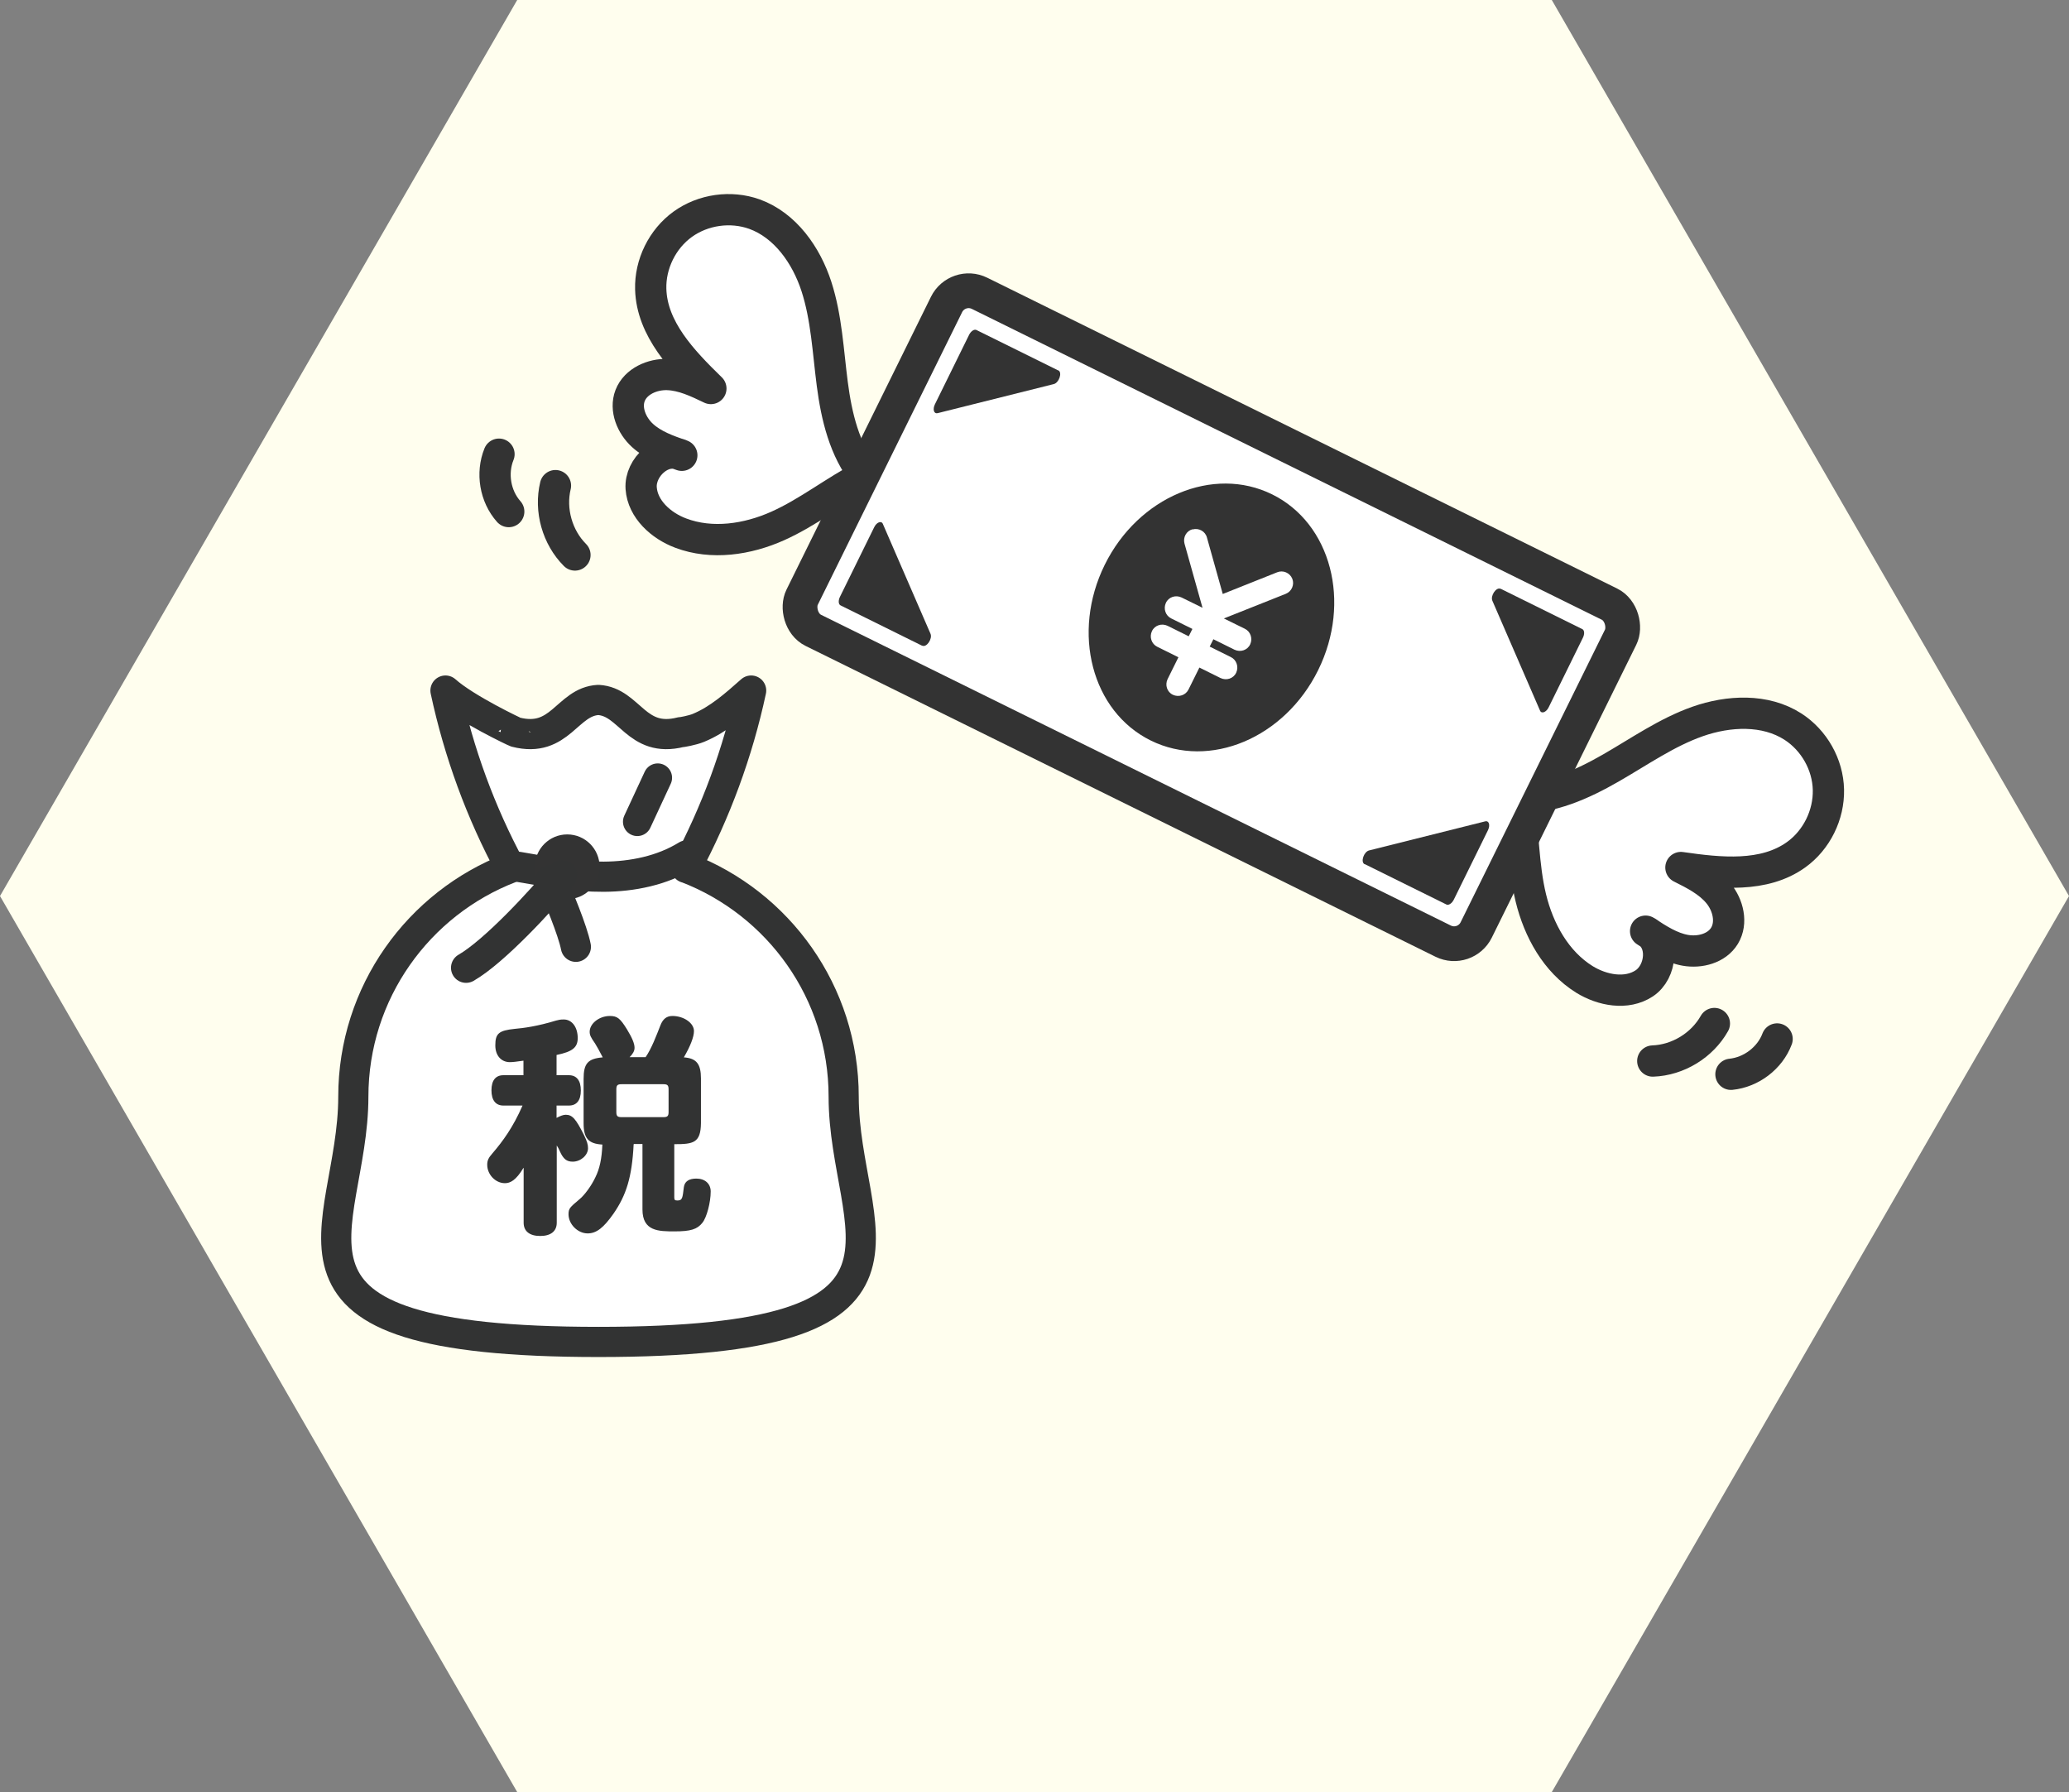 <?xml version="1.0" encoding="UTF-8"?>
<svg id="_レイヤー_2" data-name="レイヤー_2" xmlns="http://www.w3.org/2000/svg" viewBox="0 0 112.49 97.42">
  <rect x="0" y="0" width="112.49" height="97.42" fill="#808080" stroke="none"/>
  <defs>
    <style>
      .cls-1 {
        fill: #333;
      }

      .cls-2, .cls-3, .cls-4, .cls-5, .cls-6, .cls-7 {
        stroke-linecap: round;
      }

      .cls-2, .cls-4, .cls-8 {
        stroke-miterlimit: 10;
      }

      .cls-2, .cls-4, .cls-5, .cls-7 {
        stroke: #323333;
      }

      .cls-2, .cls-4, .cls-6, .cls-7 {
        fill: none;
      }

      .cls-2, .cls-5, .cls-7 {
        stroke-width: 1.64px;
      }

      .cls-3, .cls-9, .cls-8, .cls-5 {
        fill: #fff;
      }

      .cls-3, .cls-8, .cls-6 {
        stroke: #333;
      }

      .cls-3, .cls-5, .cls-6, .cls-7 {
        stroke-linejoin: round;
      }

      .cls-3, .cls-6 {
        stroke-width: 1.7px;
      }

      .cls-4 {
        stroke-width: 1.56px;
      }

      .cls-8 {
        stroke-width: 1.89px;
      }

      .cls-10 {
        fill: #323333;
      }

      .cls-11 {
        fill: #fffeee;
        fill-rule: evenodd;
      }
    </style>
  </defs>
  <g id="_レイヤー_1-2" data-name="レイヤー_1">
    <g>
      <polygon class="cls-11" points="84.37 0 28.12 0 0 48.71 28.12 97.42 84.37 97.42 112.49 48.71 84.37 0"/>
      <g>
        <g>
          <g>
            <path class="cls-3" d="M47.03,25.86c-1.12-1.4-1.55-3.22-1.78-4.99-.23-1.77-.31-3.59-.86-5.29-.55-1.7-1.69-3.33-3.37-3.94-1.29-.46-2.79-.25-3.9.55s-1.78,2.17-1.74,3.53c.06,2.16,1.72,3.89,3.27,5.4-.75-.36-1.52-.73-2.35-.76s-1.74.37-2.04,1.14c-.29.75.08,1.63.67,2.17s1.38.82,2.14,1.08c-1.03-.5-2.29.65-2.21,1.79s1.08,2.04,2.15,2.44c1.69.64,3.63.35,5.28-.39s3.08-1.89,4.74-2.75Z"/>
            <path class="cls-3" d="M82.53,43.37c1.79.04,3.5-.73,5.05-1.62s3.04-1.94,4.72-2.53,3.67-.69,5.18.28c1.15.74,1.9,2.06,1.93,3.43s-.64,2.73-1.75,3.53c-1.75,1.26-4.13,1.01-6.27.7.74.37,1.51.76,2.04,1.4s.76,1.6.33,2.31c-.42.69-1.34.93-2.13.79s-1.49-.6-2.16-1.04c1.03.51.88,2.21-.08,2.84s-2.28.38-3.25-.22c-1.54-.96-2.48-2.66-2.91-4.43s-.38-3.6-.7-5.43Z"/>
            <rect class="cls-8" x="45.43" y="23.34" width="40.87" height="20.43" rx="1.34" ry="1.34" transform="translate(21.64 -25.68) rotate(26.26)"/>
            <g>
              <path class="cls-1" d="M57.54,20.14l-4.45-2.2c-.12-.06-.3.06-.4.26l-1.86,3.78c-.13.27-.06.53.15.48l6.31-1.58c.29-.07.48-.63.25-.75Z"/>
              <path class="cls-1" d="M50.15,35.11l-4.45-2.2c-.12-.06-.13-.27-.03-.47l1.86-3.78c.13-.27.39-.37.47-.18l2.59,5.97c.12.27-.21.76-.44.65Z"/>
            </g>
            <g>
              <path class="cls-1" d="M81.58,32l4.45,2.2c.12.06.13.27.03.47l-1.86,3.78c-.13.27-.39.37-.47.18l-2.59-5.97c-.12-.27.21-.76.44-.65Z"/>
              <path class="cls-1" d="M74.19,46.97l4.45,2.2c.12.06.3-.06.4-.26l1.86-3.78c.13-.27.06-.53-.15-.48l-6.31,1.58c-.29.07-.48.63-.25.75Z"/>
            </g>
            <ellipse class="cls-1" cx="65.86" cy="33.56" rx="7.46" ry="6.47" transform="translate(6.63 77.78) rotate(-63.74)"/>
            <path class="cls-9" d="M64.84,28.78c.34-.09.69.1.78.44l.86,3.07,2.96-1.18c.32-.13.69.03.82.35.13.32-.03.69-.35.82l-3.37,1.34,1.14.56c.31.15.44.53.29.85s-.53.44-.85.29l-1.15-.57-.2.4,1.15.57c.31.15.44.53.29.85s-.53.44-.85.29l-1.15-.57-.59,1.19c-.15.31-.53.44-.85.29s-.44-.53-.29-.85l.59-1.19-1.15-.57c-.31-.15-.44-.53-.29-.85s.53-.44.85-.29l1.15.57.2-.4-1.15-.57c-.31-.15-.44-.53-.29-.85s.53-.44.85-.29l1.14.56-.98-3.49c-.09-.34.1-.69.44-.78Z"/>
          </g>
          <g>
            <path class="cls-6" d="M93.21,55.64c-.67,1.19-1.98,1.99-3.35,2.04"/>
            <path class="cls-6" d="M96.62,56.48c-.39,1.04-1.41,1.81-2.51,1.92"/>
          </g>
          <g>
            <path class="cls-6" d="M30.2,26.4c-.32,1.33.1,2.81,1.06,3.77"/>
            <path class="cls-6" d="M27.13,24.69c-.42,1.03-.21,2.29.53,3.12"/>
          </g>
        </g>
        <g>
          <path class="cls-5" d="M37.3,47.18c1.62-3.03,2.82-6.28,3.54-9.64-.88.78-1.78,1.58-2.87,2.03-.31.13-.96.25-.95.23-2.44.62-2.77-1.65-4.49-1.75-1.71.09-2.06,2.37-4.49,1.75,0,.01-2.7-1.26-3.82-2.26.72,3.36,1.91,6.62,3.54,9.64-5,1.92-8.55,6.77-8.55,12.44,0,7.36-6.18,13.33,13.33,13.33s13.33-5.97,13.33-13.33c0-5.68-3.55-10.52-8.55-12.44Z"/>
          <path class="cls-2" d="M28.17,47.12c1.54.27,3.1.55,4.66.54s3.16-.33,4.51-1.16"/>
          <path class="cls-4" d="M35.76,42.28c-.37.8-.74,1.6-1.11,2.39"/>
          <path class="cls-10" d="M28.46,63.49c-.41.68-.72.83-1.01.83-.51,0-.96-.47-.96-1,0-.23.06-.37.29-.63.55-.64,1.11-1.4,1.63-2.59h-1.04c-.42,0-.65-.29-.65-.83s.23-.82.65-.82h1.09v-.79c-.36.05-.56.08-.74.08-.47,0-.79-.36-.79-.91,0-.65.19-.81,1.06-.9.47-.04,1.23-.14,2.24-.45.15-.04.24-.06.42-.06.45,0,.76.42.76,1.01,0,.51-.28.74-1.15.92v1.1h.67c.42,0,.65.29.65.83s-.23.82-.65.82h-.67v.67c.19-.1.36-.17.5-.17.36,0,.55.23.99,1.1.17.35.22.52.22.72,0,.38-.4.73-.83.73-.33,0-.51-.14-.7-.56-.06-.14-.1-.22-.17-.32v4.2c0,.46-.32.72-.9.72s-.9-.26-.9-.72v-2.98ZM34.45,62.22c-.09,1.77-.4,2.75-1.09,3.75-.54.77-.93,1.08-1.41,1.08-.54,0-1.04-.5-1.04-1.04,0-.32.08-.38.6-.82.28-.23.65-.74.86-1.19.23-.46.35-1.01.38-1.78-.76-.04-1.02-.35-1.02-1.15v-2.42c0-.84.23-1.1,1.04-1.17-.22-.42-.29-.55-.42-.76-.23-.33-.29-.45-.29-.63,0-.45.52-.86,1.1-.86.4,0,.56.13.93.73.28.46.41.77.41,1,0,.17-.09.33-.27.51h.87c.32-.46.59-1.18.81-1.74.13-.33.33-.5.65-.5.61,0,1.17.38,1.17.82,0,.32-.2.83-.55,1.43.69.05.93.36.93,1.15v2.42c-.01,1.09-.42,1.15-1.45,1.15v2.89c0,.14.03.17.17.17.27,0,.28-.13.35-.72.04-.31.27-.47.68-.47.47,0,.78.28.78.7,0,.6-.22,1.42-.45,1.7-.28.36-.65.47-1.51.47s-1.75,0-1.75-1.19v-3.56h-.47ZM33.79,58.94c-.22,0-.28.06-.28.28v1.23c0,.22.06.28.28.28h2.28c.22,0,.28-.06.28-.28v-1.23c0-.22-.06-.28-.28-.28h-2.28Z"/>
          <circle class="cls-1" cx="30.84" cy="47.12" r="1.76"/>
          <path class="cls-7" d="M30.56,47.58c-1.11,1.36-3.7,4.16-5.22,5.03"/>
          <path class="cls-7" d="M29.96,47.83c.37.81,1.18,2.76,1.35,3.64"/>
        </g>
      </g>
    </g>
  </g>
</svg>